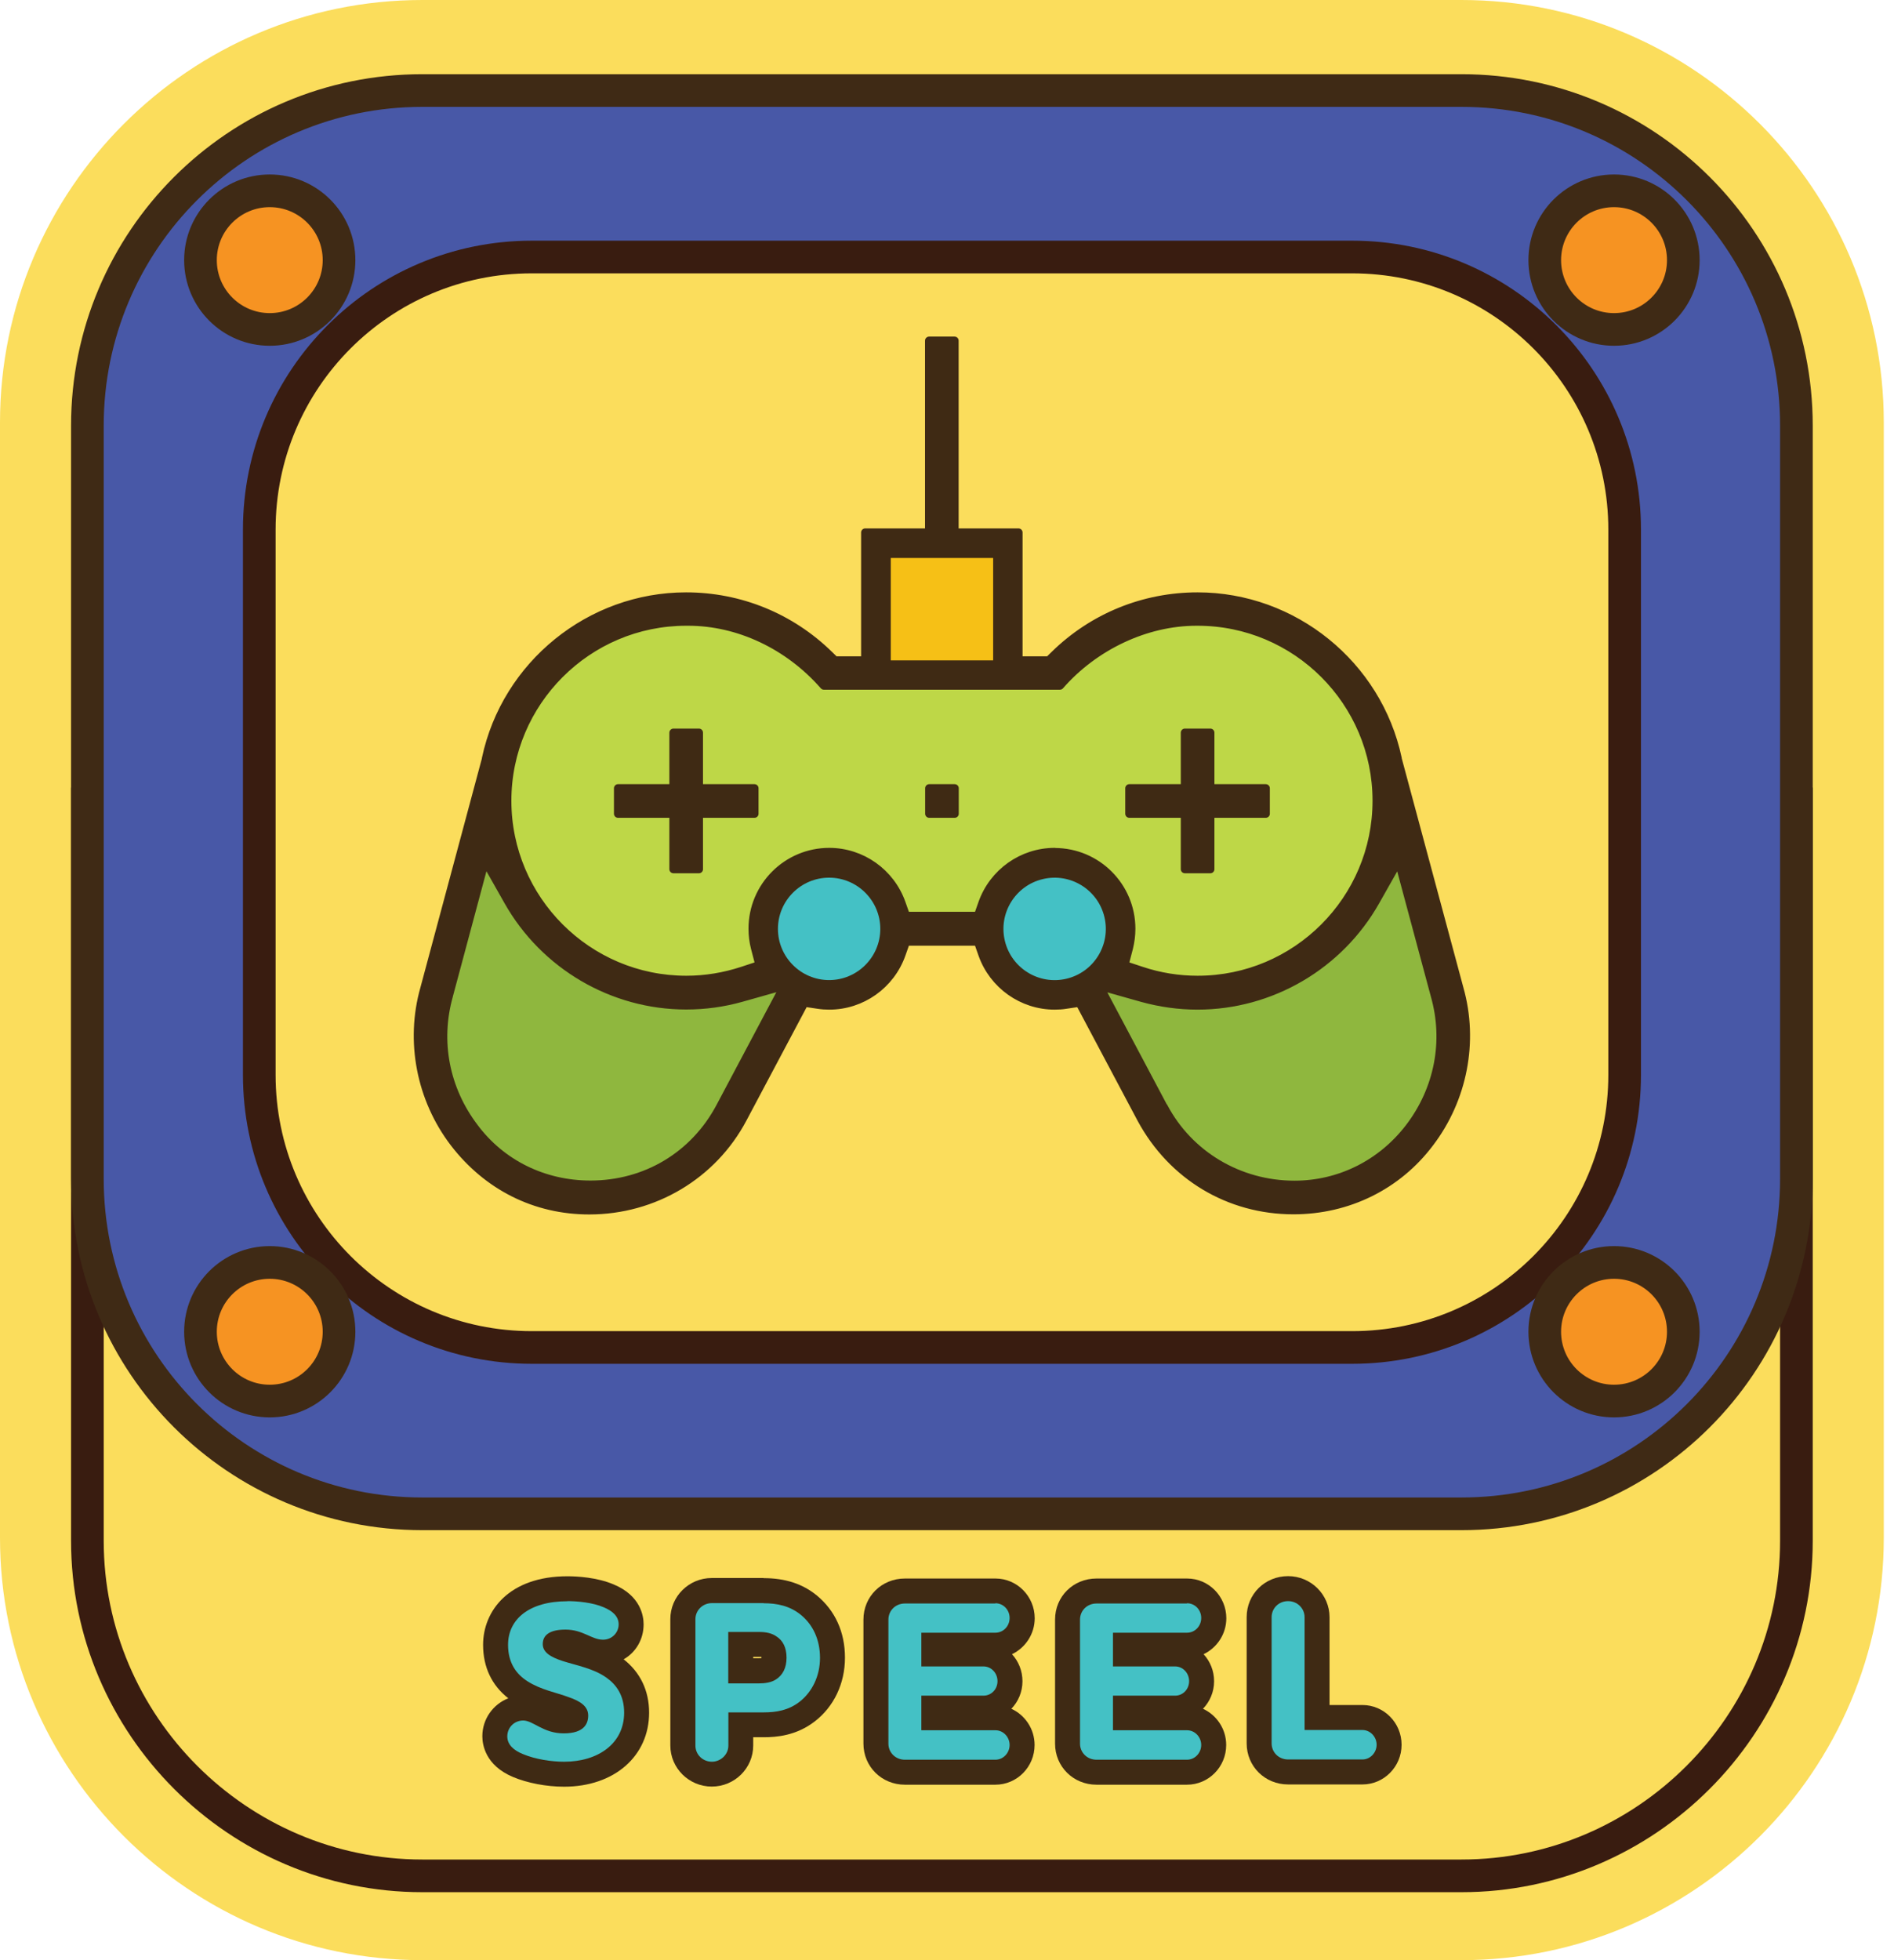 <svg width="174" height="180" viewBox="0 0 174 180" fill="none" xmlns="http://www.w3.org/2000/svg">
<g clip-path="url(#clip0_5533_5433)">
<path d="M38.796 4.014L134.266 4.014C153.463 4.014 169.048 19.599 169.048 38.796V141.204C169.048 160.401 153.463 175.986 134.266 175.986H38.796C19.599 175.986 4.014 160.401 4.014 141.204L4.014 38.796C4.014 19.599 19.599 4.014 38.796 4.014Z" fill="#FBDD5C"/>
<path d="M134.266 8.028C151.193 8.028 165.034 21.869 165.034 38.796V141.204C165.034 158.131 151.193 171.972 134.266 171.972H38.796C21.869 171.972 8.028 158.131 8.028 141.204L8.028 38.796C8.028 21.869 21.869 8.028 38.796 8.028L134.266 8.028ZM134.266 0L38.796 0C17.408 0 0 17.408 0 38.796L0 141.204C0 162.592 17.408 180 38.796 180H134.266C155.654 180 173.062 162.592 173.062 141.204V38.796C173.062 17.408 155.654 0 134.266 0Z" fill="#FBDD5C"/>
<path d="M165.034 72.328V141.491C165.034 158.417 151.193 172.259 134.266 172.259H38.796C21.869 172.259 8.028 158.417 8.028 141.491L8.028 72.328" fill="#FBDD5C"/>
<path d="M165.034 72.328V141.491C165.034 158.417 151.193 172.259 134.266 172.259H38.796C21.869 172.259 8.028 158.417 8.028 141.491L8.028 72.328" stroke="#391C10" stroke-width="3" stroke-miterlimit="10"/>
<path d="M134.266 8.314L38.796 8.314C21.803 8.314 8.028 22.09 8.028 39.083L8.028 108.245C8.028 125.238 21.803 139.014 38.796 139.014H134.266C151.259 139.014 165.034 125.238 165.034 108.245V39.083C165.034 22.09 151.259 8.314 134.266 8.314Z" fill="#4858A7" stroke="#3F2A15" stroke-width="3" stroke-miterlimit="10"/>
<path d="M124.22 23.601H48.853C35.027 23.601 23.819 34.809 23.819 48.635V98.704C23.819 112.53 35.027 123.738 48.853 123.738H124.22C138.046 123.738 149.255 112.53 149.255 98.704V48.635C149.255 34.809 138.046 23.601 124.22 23.601Z" fill="#FBDD5C" stroke="#391C10" stroke-width="3" stroke-miterlimit="10"/>
<path d="M148.28 30.252C151.795 30.252 154.644 27.403 154.644 23.888C154.644 20.372 151.795 17.523 148.28 17.523C144.765 17.523 141.915 20.372 141.915 23.888C141.915 27.403 144.765 30.252 148.28 30.252Z" fill="#F69322" stroke="#3F2A15" stroke-width="3" stroke-miterlimit="10"/>
<path d="M148.28 128.658C151.795 128.658 154.644 125.809 154.644 122.294C154.644 118.779 151.795 115.929 148.28 115.929C144.765 115.929 141.915 118.779 141.915 122.294C141.915 125.809 144.765 128.658 148.28 128.658Z" fill="#F69322" stroke="#3F2A15" stroke-width="3" stroke-miterlimit="10"/>
<path d="M24.782 30.252C28.297 30.252 31.147 27.403 31.147 23.888C31.147 20.372 28.297 17.523 24.782 17.523C21.267 17.523 18.417 20.372 18.417 23.888C18.417 27.403 21.267 30.252 24.782 30.252Z" fill="#F69322" stroke="#3F2A15" stroke-width="3" stroke-miterlimit="10"/>
<path d="M24.782 128.658C28.297 128.658 31.147 125.809 31.147 122.294C31.147 118.779 28.297 115.929 24.782 115.929C21.267 115.929 18.417 118.779 18.417 122.294C18.417 125.809 21.267 128.658 24.782 128.658Z" fill="#F69322" stroke="#3F2A15" stroke-width="3" stroke-miterlimit="10"/>
<path d="M96.892 78.257C100.78 78.257 103.933 81.411 103.933 85.298C103.933 85.894 103.853 86.491 103.716 87.053L103.303 88.635L104.862 89.151C106.537 89.713 108.28 89.989 110.023 89.989C119.094 89.989 126.468 82.615 126.468 73.544C126.468 64.472 119.094 57.099 110.023 57.099H109.908C105.287 57.099 100.55 59.335 97.374 62.97H75.688C72.454 59.278 67.856 57.099 63.234 57.099C63.165 57.099 63.096 57.099 63.039 57.099C53.979 57.099 46.605 64.484 46.605 73.544C46.605 82.603 53.979 89.989 63.05 89.989C64.805 89.989 66.537 89.702 68.211 89.151L69.771 88.635L69.358 87.053C69.209 86.479 69.14 85.883 69.14 85.287C69.14 81.399 72.294 78.245 76.181 78.245C79.163 78.245 81.823 80.138 82.821 82.947L83.234 84.117H89.839L90.252 82.947C91.25 80.138 93.91 78.245 96.892 78.245V78.257Z" fill="#BED747"/>
<path d="M87.706 72.385H85.367V74.725H87.706V72.385Z" fill="#3F2A14" stroke="#3F2A14" stroke-width="0.75" stroke-linecap="round" stroke-linejoin="round"/>
<path d="M108.853 79.817V74.725H103.75V72.385H108.853V67.282H111.193V72.385H116.284V74.725H111.193V79.817H108.853Z" fill="#3F2A14" stroke="#3F2A14" stroke-width="0.75" stroke-linecap="round" stroke-linejoin="round"/>
<path d="M61.869 79.817V74.725H56.778V72.385H61.869V67.282H64.209V72.385H69.312V74.725H64.209V79.817H61.869Z" fill="#3F2A14" stroke="#3F2A14" stroke-width="0.75" stroke-linecap="round" stroke-linejoin="round"/>
<path d="M54.128 111.147C49.186 111.147 44.782 108.945 41.709 104.943C38.635 100.917 37.615 95.619 38.979 90.803L44.645 69.702V69.656C46.479 61.032 54.209 54.771 63.028 54.771C67.97 54.771 72.638 56.674 76.181 60.138L76.697 60.642H79.484V48.899H85.356V31.284H87.695V48.899H93.567V60.642H96.353L96.869 60.138C100.401 56.674 105.08 54.771 110.023 54.771C118.842 54.771 126.571 61.032 128.406 69.656V69.702L134.083 90.803C135.447 95.631 134.427 100.917 131.353 104.954C128.395 108.888 123.83 111.135 118.83 111.135C112.901 111.135 107.672 107.993 104.839 102.741L99.174 92.076L97.947 92.259C97.603 92.317 97.248 92.34 96.892 92.34C93.911 92.34 91.25 90.447 90.252 87.638L89.84 86.468H83.234L82.821 87.638C81.823 90.447 79.163 92.34 76.181 92.34C75.837 92.34 75.482 92.317 75.126 92.259L73.899 92.076L68.234 102.741C65.482 107.924 60.08 111.147 54.14 111.147H54.128ZM106.904 101.64C109.232 106.055 113.842 108.796 118.922 108.796C123.073 108.796 126.927 106.869 129.484 103.521C132.156 100.011 133.005 95.596 131.812 91.411L128.486 79.037L126.376 82.764C123.039 88.67 116.766 92.34 110.011 92.34C108.303 92.34 106.594 92.099 104.931 91.64L100.986 90.528L106.892 101.651L106.904 101.64ZM41.239 91.422C40.057 95.608 40.906 100.011 43.578 103.521C46.066 106.858 49.954 108.773 54.243 108.773C59.335 108.773 63.784 106.101 66.158 101.628L72.064 90.505L68.119 91.617C66.456 92.087 64.748 92.317 63.039 92.317C56.284 92.317 50.011 88.647 46.674 82.741L44.564 79.014L41.239 91.411V91.422ZM96.892 78.245C100.78 78.245 103.933 81.399 103.933 85.287C103.933 85.883 103.853 86.479 103.716 87.041L103.303 88.624L104.862 89.14C106.537 89.702 108.28 89.977 110.023 89.977C119.094 89.977 126.468 82.603 126.468 73.532C126.468 64.461 119.094 57.087 110.023 57.087H109.908C105.287 57.087 100.55 59.323 97.374 62.959H75.688C72.454 59.266 67.856 57.087 63.234 57.087C63.165 57.087 63.096 57.087 63.039 57.087C53.979 57.087 46.605 64.472 46.605 73.532C46.605 82.592 53.979 89.977 63.05 89.977C64.805 89.977 66.537 89.69 68.211 89.14L69.771 88.624L69.358 87.041C69.209 86.468 69.14 85.872 69.14 85.275C69.14 81.388 72.294 78.234 76.181 78.234C79.163 78.234 81.823 80.126 82.821 82.936L83.234 84.106H89.84L90.252 82.936C91.25 80.126 93.911 78.234 96.892 78.234V78.245ZM96.892 80.585C94.3 80.585 92.19 82.695 92.19 85.287C92.19 87.879 94.3 89.989 96.892 89.989C99.484 89.989 101.594 87.879 101.594 85.287C101.594 82.695 99.484 80.585 96.892 80.585ZM76.17 80.585C73.578 80.585 71.468 82.695 71.468 85.287C71.468 87.879 73.578 89.989 76.17 89.989C78.761 89.989 80.872 87.879 80.872 85.287C80.872 82.695 78.761 80.585 76.17 80.585ZM81.823 60.631H91.227V51.227H81.823V60.631Z" fill="#3F2A14" stroke="#3F2A14" stroke-width="0.75" stroke-linecap="round" stroke-linejoin="round"/>
<path d="M106.904 101.64C109.232 106.055 113.842 108.796 118.922 108.796C123.073 108.796 126.927 106.869 129.484 103.521C132.156 100.011 133.005 95.596 131.812 91.41L128.486 79.037L126.376 82.764C123.039 88.67 116.766 92.339 110.011 92.339C108.303 92.339 106.594 92.099 104.931 91.64L100.986 90.528L106.892 101.651L106.904 101.64Z" fill="#8FB73E" stroke="#3F2A14" stroke-width="0.75" stroke-linecap="round" stroke-linejoin="round"/>
<path d="M41.239 91.433C40.057 95.619 40.906 100.023 43.578 103.532C46.066 106.869 49.954 108.784 54.243 108.784C59.335 108.784 63.784 106.112 66.158 101.64L72.064 90.516L68.119 91.628C66.456 92.099 64.748 92.328 63.039 92.328C56.284 92.328 50.011 88.658 46.674 82.752L44.564 79.025L41.239 91.422V91.433Z" fill="#8FB73E" stroke="#3F2A14" stroke-width="0.75" stroke-linecap="round" stroke-linejoin="round"/>
<path d="M97.968 89.878C100.496 89.281 102.061 86.749 101.464 84.221C100.868 81.694 98.335 80.129 95.808 80.725C93.281 81.322 91.716 83.854 92.312 86.382C92.909 88.909 95.441 90.474 97.968 89.878Z" fill="#44C1C5"/>
<path d="M76.17 80.596C73.578 80.596 71.468 82.707 71.468 85.298C71.468 87.89 73.578 90 76.17 90C78.761 90 80.872 87.89 80.872 85.298C80.872 82.707 78.761 80.596 76.17 80.596Z" fill="#44C1C5"/>
<path d="M91.239 51.239H81.835V60.642H91.239V51.239Z" fill="#F6C016"/>
<path d="M51.823 162.924C50.355 162.924 48.761 162.626 47.569 162.122C45.826 161.388 45.459 160.264 45.459 159.438C45.459 158.005 46.628 156.835 48.062 156.835C48.727 156.835 49.278 157.122 49.805 157.408C50.401 157.718 50.963 158.016 51.789 158.016C52.89 158.016 52.89 157.638 52.89 157.523C52.89 157.408 52.626 157.179 51.869 156.927C51.525 156.8 51.17 156.697 50.814 156.583C49.885 156.296 48.83 155.986 47.844 155.356C46.33 154.392 45.528 152.901 45.528 151.044C45.528 147.913 48.119 145.895 52.133 145.895C52.821 145.895 54.564 145.963 55.952 146.56C57.729 147.305 57.993 148.521 57.993 149.174C57.993 150.608 56.858 151.732 55.413 151.732C54.702 151.732 54.117 151.468 53.601 151.25C53.073 151.009 52.615 150.814 51.961 150.814C51.204 150.814 51.009 150.986 51.009 150.986C51.032 150.986 51.204 151.181 52.076 151.468C52.339 151.548 52.649 151.64 52.959 151.72C54.071 152.03 55.321 152.374 56.388 153.142C57.798 154.128 58.509 155.528 58.509 157.294C58.509 160.619 55.768 162.947 51.846 162.947L51.823 162.924Z" fill="#44C1C5"/>
<path d="M52.11 147.03C53.062 147.03 54.45 147.156 55.482 147.603C56.239 147.924 56.835 148.406 56.835 149.163C56.835 149.92 56.227 150.573 55.401 150.573C54.346 150.573 53.566 149.645 51.95 149.645C50.539 149.645 49.862 150.126 49.862 150.975C49.862 151.755 50.619 152.179 51.697 152.534C52.959 152.936 54.518 153.211 55.7 154.048C56.628 154.702 57.339 155.688 57.339 157.271C57.339 160.115 54.943 161.778 51.823 161.778C50.711 161.778 49.209 161.571 48.016 161.067C47.213 160.734 46.605 160.229 46.605 159.45C46.605 158.624 47.259 157.993 48.062 157.993C48.991 157.993 49.897 159.174 51.789 159.174C53.681 159.174 54.037 158.268 54.037 157.534C54.037 156.674 53.28 156.204 52.248 155.849C51.112 155.424 49.679 155.172 48.463 154.392C47.431 153.739 46.674 152.707 46.674 151.044C46.674 148.727 48.566 147.041 52.133 147.041M52.133 144.748C46.778 144.748 44.381 147.913 44.381 151.044C44.381 153.096 45.184 154.771 46.697 155.952C45.298 156.502 44.312 157.856 44.312 159.438C44.312 160.207 44.587 162.11 47.122 163.177C48.452 163.739 50.206 164.071 51.823 164.071C56.422 164.071 59.633 161.273 59.633 157.271C59.633 155.252 58.819 153.567 57.294 152.374C58.406 151.743 59.128 150.551 59.128 149.163C59.128 148.406 58.865 146.525 56.365 145.493C54.851 144.851 53.05 144.748 52.11 144.748H52.133Z" fill="#3F2A14"/>
<path d="M65.401 162.924C63.934 162.924 62.741 161.743 62.741 160.298V148.693C62.741 147.248 63.934 146.067 65.401 146.067H70.16C71.858 146.067 73.222 146.502 74.312 147.397C75.711 148.555 76.479 150.264 76.479 152.225C76.479 154.186 75.619 156.044 74.128 157.179C72.729 158.257 71.181 158.383 70.149 158.383H68.05V160.287C68.05 161.732 66.858 162.913 65.39 162.913L65.401 162.924ZM69.702 153.452C70.287 153.452 70.562 153.349 70.688 153.268C70.814 153.188 71.124 152.982 71.124 152.248C71.124 151.514 70.837 151.33 70.734 151.273C70.505 151.113 70.195 151.044 69.759 151.044H68.062V153.463H69.69L69.702 153.452Z" fill="#44C1C5"/>
<path d="M70.16 147.225C71.365 147.225 72.557 147.454 73.589 148.303C74.667 149.186 75.333 150.551 75.333 152.236C75.333 153.922 74.599 155.39 73.44 156.285C72.431 157.064 71.296 157.248 70.16 157.248H66.915V160.298C66.915 161.124 66.204 161.778 65.401 161.778C64.564 161.778 63.888 161.124 63.888 160.298V148.693C63.888 147.867 64.564 147.213 65.401 147.213H70.16M66.915 154.587H69.69C70.275 154.587 70.871 154.507 71.307 154.209C71.892 153.83 72.259 153.177 72.259 152.225C72.259 151.273 71.904 150.642 71.353 150.287C70.906 149.966 70.367 149.863 69.748 149.863H66.904V154.576M70.149 144.908H65.39C63.291 144.908 61.583 146.594 61.583 148.681V160.287C61.583 162.363 63.291 164.06 65.39 164.06C67.489 164.06 69.197 162.374 69.197 160.287V159.53H70.149C71.353 159.53 73.154 159.381 74.839 158.085C76.606 156.732 77.626 154.599 77.626 152.225C77.626 149.851 76.709 147.89 75.046 146.514C73.727 145.436 72.133 144.92 70.16 144.92L70.149 144.908ZM69.197 152.145H69.748C69.839 152.145 69.908 152.145 69.954 152.145C69.954 152.156 69.954 152.179 69.954 152.202C69.954 152.225 69.954 152.236 69.954 152.259C69.885 152.259 69.794 152.271 69.679 152.271H69.197V152.145Z" fill="#3F2A14"/>
<path d="M83.119 162.706C81.628 162.706 80.459 161.56 80.459 160.08V148.693C80.459 147.225 81.628 146.066 83.119 146.066H91.433C92.787 146.066 93.888 147.19 93.888 148.555C93.888 149.92 92.787 151.055 91.433 151.055H85.78V151.858H90.344C91.686 151.858 92.775 152.982 92.775 154.358C92.775 155.734 91.686 156.835 90.344 156.835H85.78V157.718H91.433C92.787 157.718 93.888 158.842 93.888 160.218C93.888 161.594 92.787 162.706 91.433 162.706H83.119Z" fill="#44C1C5"/>
<path d="M91.445 147.225C92.179 147.225 92.752 147.833 92.752 148.578C92.752 149.323 92.179 149.931 91.445 149.931H84.644V153.027H90.356C91.067 153.027 91.64 153.635 91.64 154.381C91.64 155.126 91.067 155.711 90.356 155.711H84.644V158.888H91.445C92.179 158.888 92.752 159.518 92.752 160.241C92.752 160.963 92.179 161.594 91.445 161.594H83.131C82.271 161.594 81.617 160.94 81.617 160.115V148.727C81.617 147.901 82.271 147.248 83.131 147.248H91.445M91.445 144.954H83.131C80.998 144.954 79.323 146.605 79.323 148.727V160.115C79.323 162.225 80.998 163.888 83.131 163.888H91.445C93.429 163.888 95.046 162.259 95.046 160.241C95.046 158.761 94.163 157.489 92.913 156.915C93.544 156.261 93.933 155.367 93.933 154.392C93.933 153.417 93.567 152.557 92.97 151.904C94.197 151.319 95.057 150.057 95.057 148.601C95.057 146.594 93.44 144.954 91.456 144.954H91.445Z" fill="#3F2A14"/>
<path d="M100.734 162.706C99.243 162.706 98.073 161.56 98.073 160.08V148.693C98.073 147.225 99.243 146.066 100.734 146.066H109.048C110.401 146.066 111.502 147.19 111.502 148.555C111.502 149.92 110.401 151.055 109.048 151.055H103.394V151.858H107.959C109.3 151.858 110.39 152.982 110.39 154.358C110.39 155.734 109.3 156.835 107.959 156.835H103.394V157.718H109.048C110.401 157.718 111.502 158.842 111.502 160.218C111.502 161.594 110.401 162.706 109.048 162.706H100.734Z" fill="#44C1C5"/>
<path d="M109.048 147.225C109.782 147.225 110.355 147.833 110.355 148.578C110.355 149.323 109.782 149.931 109.048 149.931H102.248V153.027H107.959C108.67 153.027 109.243 153.635 109.243 154.381C109.243 155.126 108.67 155.711 107.959 155.711H102.248V158.888H109.048C109.782 158.888 110.355 159.518 110.355 160.241C110.355 160.963 109.782 161.594 109.048 161.594H100.734C99.874 161.594 99.22 160.94 99.22 160.115V148.727C99.22 147.901 99.874 147.248 100.734 147.248H109.048M109.048 144.954H100.734C98.601 144.954 96.927 146.605 96.927 148.727V160.115C96.927 162.225 98.601 163.888 100.734 163.888H109.048C111.032 163.888 112.649 162.259 112.649 160.241C112.649 158.761 111.766 157.489 110.516 156.915C111.147 156.261 111.537 155.367 111.537 154.392C111.537 153.417 111.17 152.557 110.573 151.904C111.8 151.319 112.661 150.057 112.661 148.601C112.661 146.594 111.044 144.954 109.06 144.954H109.048Z" fill="#3F2A14"/>
<path d="M118.337 162.706C116.846 162.706 115.677 161.56 115.677 160.08V148.498C115.677 147.03 116.846 145.872 118.337 145.872C119.828 145.872 120.998 147.053 120.998 148.498V157.706H125.161C126.514 157.706 127.615 158.83 127.615 160.206C127.615 161.583 126.514 162.695 125.161 162.695H118.337V162.706Z" fill="#44C1C5"/>
<path d="M118.337 147.03C119.174 147.03 119.851 147.684 119.851 148.509V158.865H125.161C125.894 158.865 126.468 159.496 126.468 160.218C126.468 160.94 125.894 161.571 125.161 161.571H118.337C117.477 161.571 116.823 160.918 116.823 160.092V148.509C116.823 147.684 117.477 147.03 118.337 147.03ZM118.337 144.736C116.204 144.736 114.53 146.388 114.53 148.509V160.092C114.53 162.202 116.204 163.865 118.337 163.865H125.161C127.144 163.865 128.761 162.236 128.761 160.218C128.761 158.2 127.144 156.571 125.161 156.571H122.144V148.509C122.144 146.434 120.436 144.736 118.337 144.736Z" fill="#3F2A14"/>
</g>
<defs>
<clipPath id="clip0_5533_5433">
<rect width="173.062" height="180" fill="white"/>
</clipPath>
</defs>
</svg>
